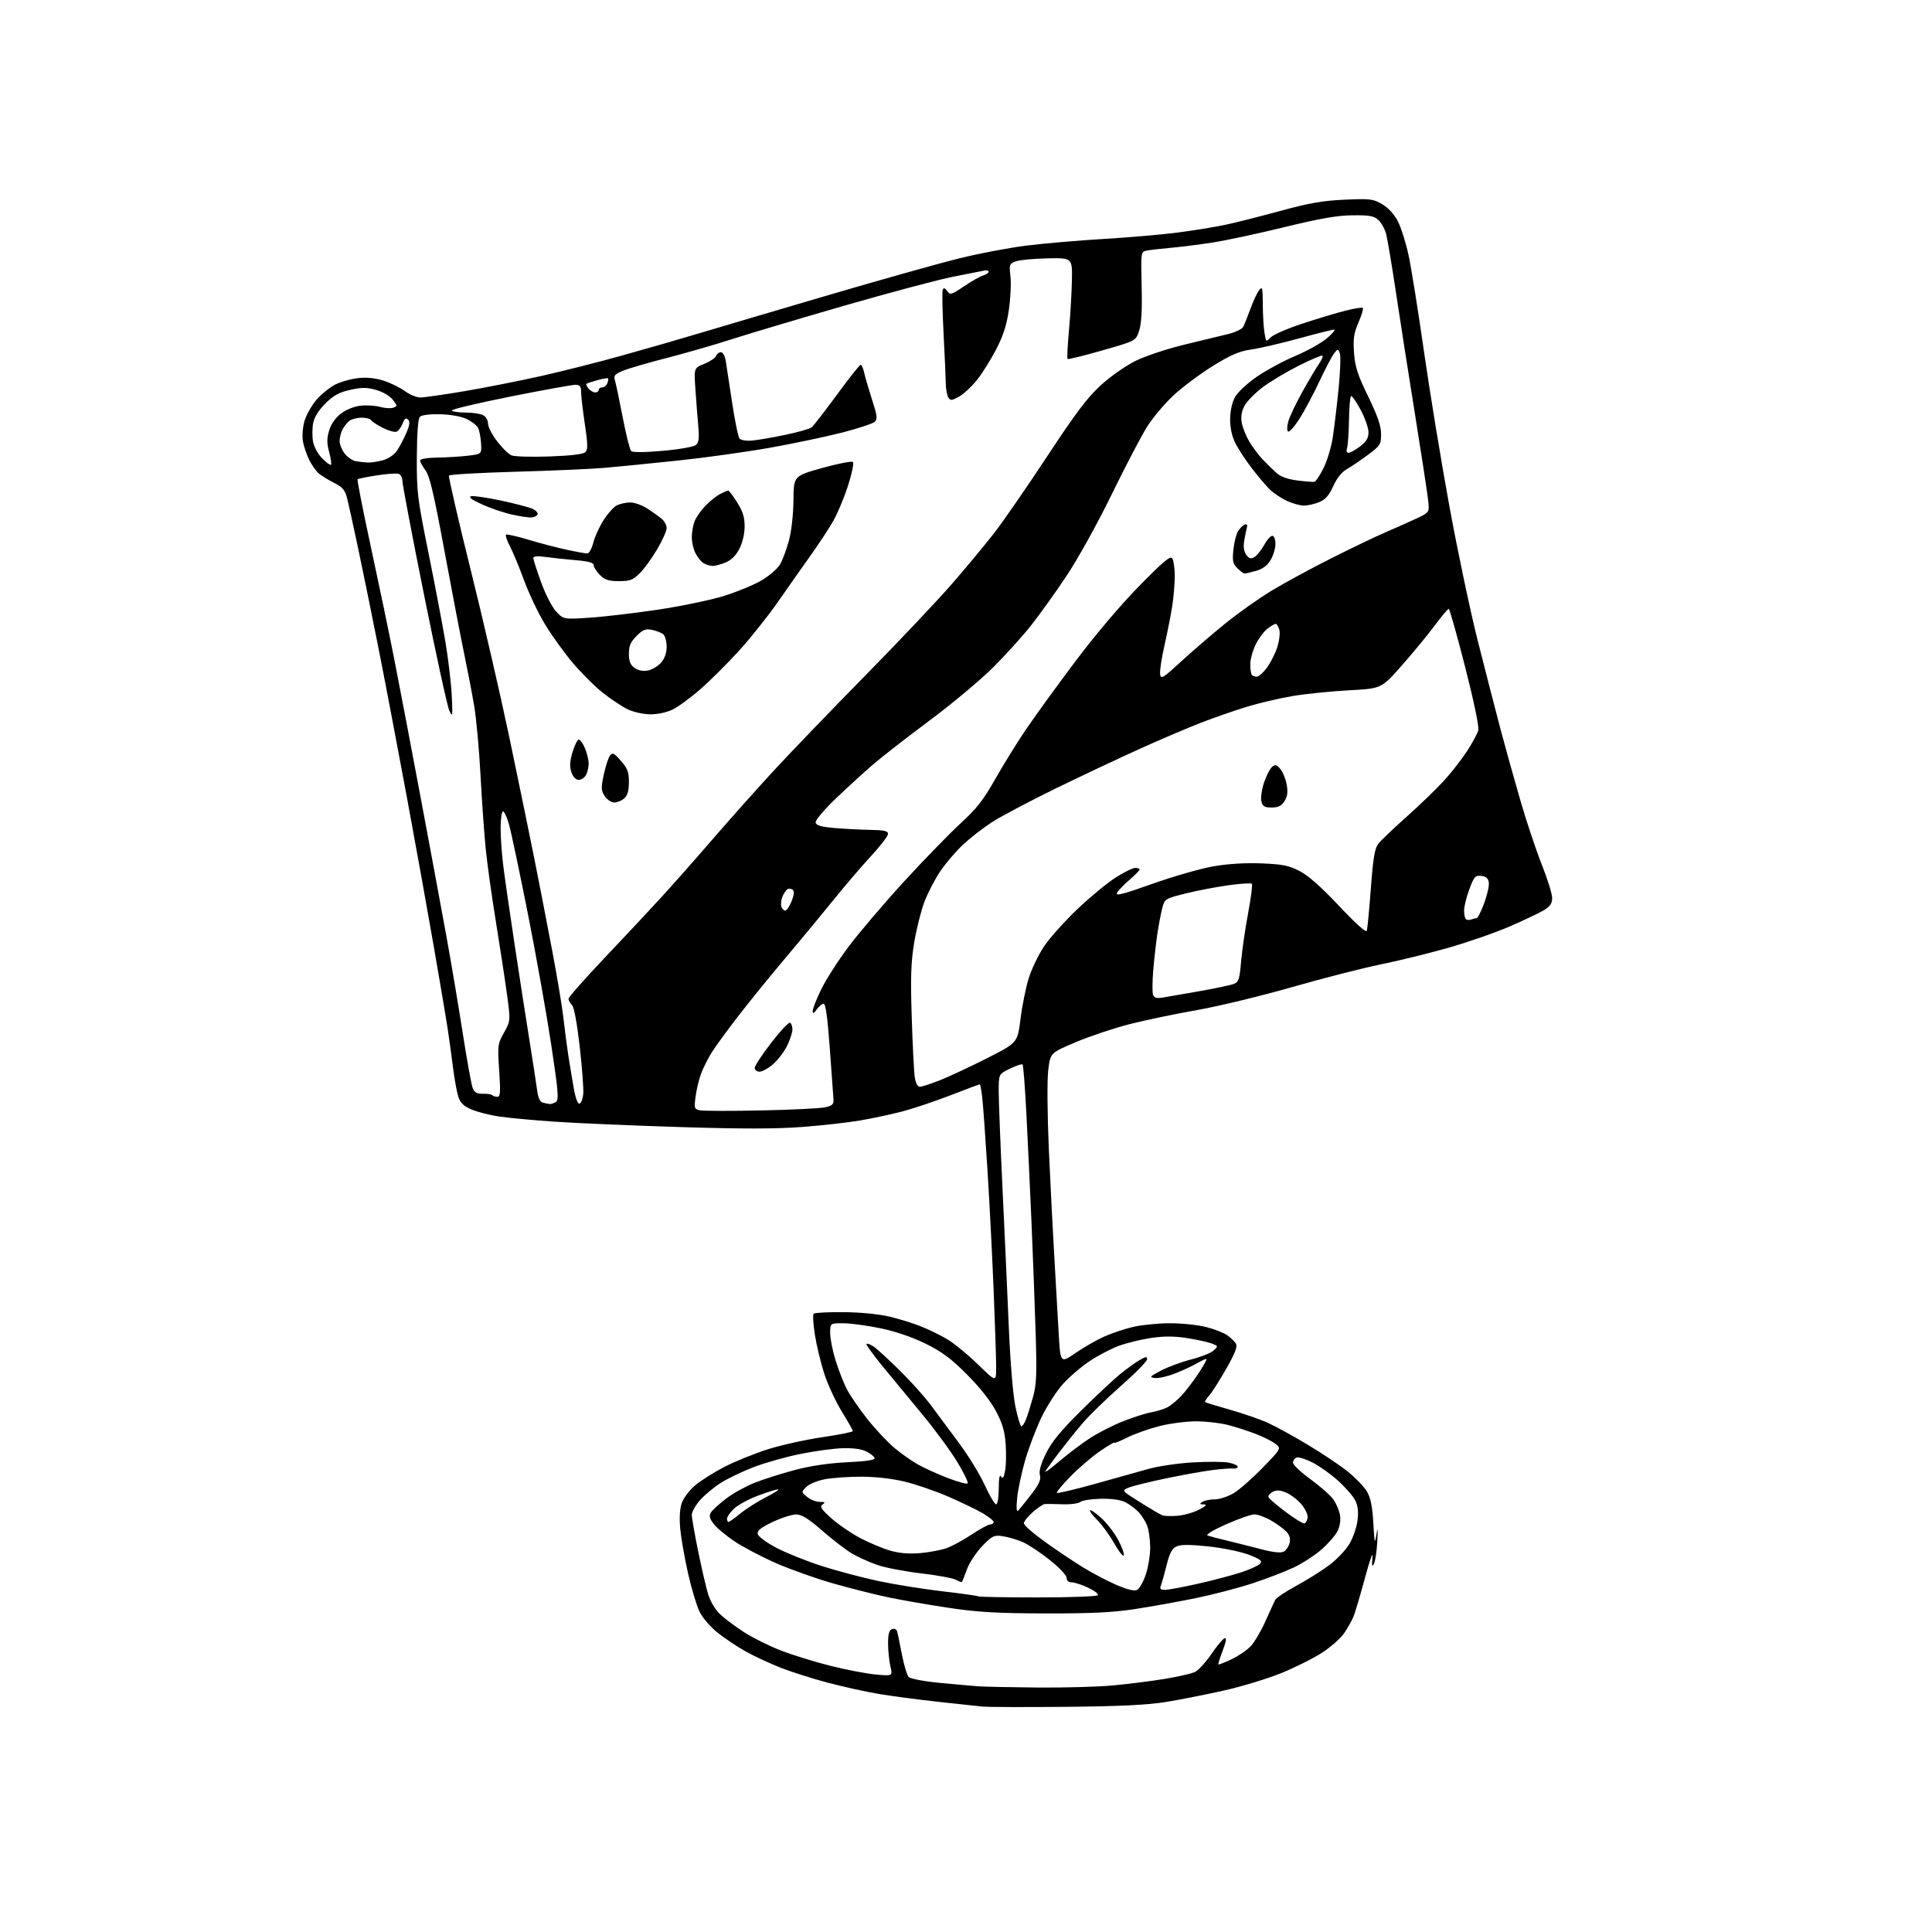 <?xml version="1.0" encoding="UTF-8" standalone="no"?>
<svg 
  version="1.1" 
  xmlns="http://www.w3.org/2000/svg" 
  xmlns:xlink="http://www.w3.org/1999/xlink" 
  xmlns:svg="http://www.w3.org/2000/svg"
  xmlns:rdf="http://www.w3.org/1999/02/22-rdf-syntax-ns#"
  xmlns:cc="http://creativecommons.org/ns#"
  xmlns:dc="http://purl.org/dc/elements/1.1/"
  viewBox="0 0 768 768"
  width="768"
  height="768"
>
<style>svg {background-color: white; }</style>"
<path stroke="none" fill="black" fill-rule="evenodd" d="M424.00,678.49C407.77,678.65 392.70,678.60 390.50,678.39C388.30,678.17 380.20,677.30 372.50,676.44C364.80,675.59 354.45,674.22 349.50,673.40C344.55,672.58 335.43,670.57 329.23,668.94C323.03,667.30 314.48,664.59 310.23,662.91C305.98,661.23 299.79,658.35 296.48,656.51C293.17,654.67 288.15,651.32 285.31,649.06C282.37,646.71 279.26,643.10 278.06,640.62C276.90,638.24 274.87,631.44 273.53,625.53C272.19,619.61 270.80,611.73 270.43,608.01C270.01,603.69 270.20,599.94 270.95,597.64C271.61,595.65 273.97,592.47 276.20,590.56C278.43,588.65 283.68,585.32 287.88,583.15C292.07,580.98 299.85,577.83 305.17,576.13C310.49,574.44 320.28,572.27 326.92,571.31C333.56,570.34 339.00,569.25 339.00,568.87C339.00,568.50 337.04,565.01 334.64,561.12C332.24,557.23 329.13,550.55 327.73,546.27C326.33,542.00 324.63,535.00 323.95,530.72C323.27,526.45 323.04,522.62 323.44,522.22C323.84,521.83 329.19,521.54 335.33,521.60C341.96,521.65 349.35,522.37 353.50,523.36C357.35,524.28 362.98,526.01 366.00,527.21C369.02,528.41 373.75,530.72 376.50,532.34C379.25,533.97 384.76,538.49 388.75,542.38C396.00,549.45 396.00,549.45 395.99,543.47C395.99,540.19 395.54,526.48 394.99,513.00C394.45,499.52 393.33,477.70 392.50,464.50C391.67,451.30 390.73,438.36 390.40,435.75C390.08,433.14 389.67,431.00 389.50,431.00C389.34,431.00 383.99,433.01 377.63,435.47C371.27,437.93 362.56,440.83 358.28,441.93C354.00,443.02 346.66,444.58 341.96,445.39C337.27,446.21 326.92,447.38 318.96,447.98C308.53,448.78 295.04,448.79 270.50,448.03C251.80,447.44 229.53,446.50 221.00,445.92C212.47,445.35 202.35,444.41 198.50,443.85C194.65,443.28 189.64,442.01 187.36,441.01C184.24,439.65 182.96,438.39 182.16,435.86C181.57,434.01 180.61,428.68 180.03,424.00C179.44,419.32 178.48,412.35 177.89,408.50C177.30,404.65 174.86,390.25 172.48,376.50C170.10,362.75 165.19,335.52 161.57,316.00C157.95,296.48 152.94,270.15 150.42,257.50C147.91,244.85 144.29,227.07 142.37,218.00C140.45,208.93 138.44,199.81 137.90,197.75C137.12,194.77 136.06,193.57 132.71,191.88C130.40,190.72 127.66,189.03 126.64,188.13C125.62,187.24 123.97,184.90 122.98,182.95C121.98,181.00 120.85,177.72 120.46,175.66C120.05,173.48 120.28,170.08 121.00,167.50C121.68,165.07 123.81,161.25 125.73,159.01C127.64,156.77 131.02,154.01 133.24,152.88C135.45,151.75 139.61,150.59 142.49,150.29C145.99,149.93 149.38,150.30 152.71,151.40C155.45,152.31 159.20,154.17 161.04,155.53C162.88,156.89 165.62,158.00 167.11,158.00C168.61,158.00 176.46,156.88 184.54,155.51C192.62,154.14 206.27,151.45 214.87,149.53C223.47,147.61 238.38,143.83 248.00,141.13C257.62,138.44 271.57,134.41 279.00,132.18C286.43,129.95 309.40,123.16 330.06,117.09C350.72,111.03 373.94,104.51 381.67,102.62C389.39,100.72 401.29,98.47 408.10,97.62C414.92,96.77 428.60,95.59 438.50,95.00C448.40,94.42 461.68,93.27 468.00,92.46C474.32,91.64 482.88,90.26 487.00,89.38C491.12,88.51 501.02,86.01 509.00,83.83C520.40,80.71 525.85,79.76 534.50,79.38C544.66,78.92 545.80,79.06 549.44,81.19C551.93,82.65 554.23,85.15 555.69,88.00C556.96,90.47 558.87,96.55 559.94,101.50C561.00,106.45 563.74,123.55 566.02,139.50C568.30,155.45 572.84,183.12 576.11,201.00C579.38,218.88 584.51,243.18 587.50,255.00C590.49,266.82 594.55,282.57 596.51,290.00C598.48,297.43 602.07,310.29 604.49,318.59C606.91,326.90 610.72,338.27 612.95,343.86C615.18,349.46 617.00,355.34 617.00,356.94C617.00,359.14 616.21,360.31 613.75,361.81C611.96,362.90 605.77,365.83 600.00,368.33C594.23,370.83 583.12,374.67 575.32,376.88C567.52,379.08 555.51,382.02 548.62,383.42C541.73,384.81 525.98,388.85 513.62,392.39C501.26,395.93 484.25,400.04 475.82,401.52C467.40,403.00 455.41,405.50 449.19,407.08C442.97,408.66 433.29,411.89 427.69,414.25C417.50,418.55 417.50,418.55 416.68,425.52C416.21,429.51 416.32,443.00 416.94,457.00C417.54,470.48 418.50,489.38 419.07,499.00C419.64,508.62 420.42,522.24 420.80,529.25C421.50,542.00 421.50,542.00 427.50,537.87C430.80,535.60 435.91,532.66 438.87,531.34C441.82,530.01 446.99,528.27 450.37,527.48C453.74,526.68 460.34,526.02 465.04,526.01C469.74,526.01 476.26,526.69 479.54,527.53C482.82,528.37 486.59,529.85 487.92,530.83C489.26,531.80 490.78,533.28 491.30,534.12C492.01,535.24 490.99,537.87 487.47,544.07C484.83,548.71 481.77,553.51 480.67,554.75C479.56,555.98 478.85,557.16 479.08,557.36C479.31,557.56 483.77,558.94 489.00,560.41C494.23,561.89 500.98,564.23 504.00,565.60C507.02,566.97 514.15,570.89 519.84,574.30C525.53,577.71 532.71,582.52 535.79,585.00C538.87,587.48 542.29,591.05 543.40,592.94C544.85,595.42 545.55,598.88 545.92,605.44C546.38,613.54 546.51,614.02 547.15,610.00C547.68,606.64 547.77,607.33 547.49,612.73C547.29,616.71 546.67,620.76 546.13,621.73C545.39,623.04 545.25,622.33 545.58,619.00C545.84,616.44 544.58,619.88 542.66,627.00C540.80,633.88 538.74,640.85 538.08,642.50C537.43,644.15 535.74,647.16 534.34,649.20C532.95,651.23 529.01,654.71 525.61,656.93C522.20,659.15 514.93,662.80 509.46,665.03C503.98,667.27 493.65,670.41 486.50,672.02C479.35,673.62 469.00,675.67 463.50,676.56C456.27,677.74 445.32,678.28 424.00,678.49zM412.50,670.82C422.95,670.92 436.45,670.54 442.50,669.98C448.55,669.42 457.77,668.25 463.00,667.39C468.23,666.52 473.61,665.29 474.97,664.66C476.33,664.02 479.27,660.83 481.49,657.58C483.71,654.32 486.10,651.47 486.79,651.24C487.68,650.94 487.45,652.42 486.06,656.10C484.95,659.00 484.17,661.50 484.32,661.65C484.46,661.80 486.82,660.87 489.54,659.59C492.27,658.30 495.71,655.96 497.19,654.38C498.67,652.79 501.29,648.35 503.01,644.50C504.74,640.65 506.49,636.83 506.91,636.00C507.33,635.17 511.16,632.61 515.42,630.30C519.69,628.00 525.59,624.28 528.55,622.05C531.50,619.82 535.08,616.02 536.49,613.60C537.91,611.18 539.33,606.99 539.65,604.28C540.07,600.80 539.77,598.46 538.66,596.31C537.79,594.63 534.72,591.14 531.84,588.54C528.95,585.95 524.39,582.71 521.69,581.34C519.00,579.98 516.17,579.11 515.40,579.40C514.63,579.70 514.00,580.62 514.00,581.46C514.00,582.29 517.14,585.26 520.98,588.05C524.81,590.84 528.89,594.44 530.04,596.05C531.18,597.66 532.37,600.49 532.67,602.34C533.00,604.41 532.61,606.85 531.64,608.73C530.77,610.40 527.95,613.64 525.35,615.92C522.76,618.20 517.82,621.41 514.38,623.06C510.94,624.70 503.48,627.56 497.80,629.43C492.12,631.29 481.85,633.96 474.98,635.36C468.12,636.76 457.32,638.69 451.00,639.66C442.33,640.98 433.60,641.40 415.50,641.36C396.16,641.31 388.68,640.88 377.00,639.12C369.02,637.92 358.23,636.04 353.00,634.94C347.77,633.84 337.97,631.37 331.22,629.45C324.47,627.53 314.27,623.91 308.55,621.41C302.84,618.90 295.36,614.98 291.94,612.68C288.51,610.38 284.77,607.25 283.63,605.71C282.03,603.57 281.80,602.53 282.62,601.21C283.20,600.27 285.89,597.82 288.59,595.76C291.29,593.70 296.34,590.88 299.80,589.49C303.27,588.10 310.47,585.81 315.80,584.39C322.16,582.70 329.38,581.63 336.79,581.27C344.39,580.90 347.95,580.36 347.71,579.61C347.51,579.00 346.04,577.83 344.43,577.00C342.56,576.04 339.14,575.57 334.99,575.68C331.41,575.78 323.79,576.82 318.07,577.99C312.34,579.15 304.02,581.50 299.58,583.21C295.13,584.91 289.25,587.73 286.50,589.48C283.75,591.23 280.04,594.33 278.25,596.36C276.46,598.40 275.00,601.01 275.00,602.16C275.00,603.31 276.11,609.71 277.47,616.37C278.82,623.04 280.61,630.76 281.44,633.53C282.34,636.55 284.25,639.80 286.22,641.68C288.03,643.39 292.36,646.63 295.86,648.87C299.35,651.11 305.88,654.35 310.36,656.09C314.84,657.82 323.62,660.54 329.88,662.13C336.13,663.71 344.31,665.29 348.05,665.64C354.85,666.27 354.85,666.27 353.95,662.39C353.45,660.25 353.04,656.19 353.02,653.36C353.01,649.64 353.43,648.05 354.54,647.62C355.38,647.30 356.28,647.59 356.53,648.27C356.77,648.95 357.65,653.08 358.48,657.46C359.31,661.83 360.55,665.97 361.24,666.65C361.93,667.34 367.45,668.38 373.50,668.96C379.55,669.55 386.52,670.16 389.00,670.34C391.48,670.51 402.05,670.73 412.50,670.82zM412.61,635.00C425.41,635.00 436.13,634.60 436.43,634.11C436.74,633.62 434.97,632.27 432.50,631.11C430.04,629.95 427.12,629.00 426.01,629.00C424.75,629.00 424.00,628.34 424.00,627.23C424.00,626.23 421.03,623.08 417.25,620.08C413.54,617.12 408.70,613.92 406.50,612.97C404.30,612.02 400.77,610.99 398.66,610.67C395.13,610.14 394.50,610.44 390.49,614.56C388.11,617.01 385.37,621.15 384.40,623.76C383.44,626.37 382.54,628.65 382.41,628.83C382.28,629.01 381.17,628.63 379.95,627.97C378.73,627.32 372.51,626.18 366.12,625.43C359.73,624.68 351.93,623.19 348.80,622.11C345.66,621.03 341.13,618.99 338.73,617.58C336.33,616.18 331.02,612.11 326.94,608.54C321.37,603.68 318.74,602.04 316.50,602.02C314.85,602.01 310.65,603.35 307.18,604.99C302.49,607.21 300.94,608.44 301.18,609.74C301.36,610.73 304.55,613.11 308.50,615.21C312.35,617.25 320.45,620.51 326.50,622.46C332.55,624.41 342.75,627.12 349.16,628.48C355.57,629.85 367.05,631.69 374.66,632.57C382.27,633.45 388.69,634.36 388.92,634.59C389.15,634.81 399.81,635.00 412.61,635.00zM452.08,631.96C453.00,631.47 454.54,628.69 455.51,625.78C456.47,622.88 457.24,618.02 457.22,615.00C457.20,611.98 456.66,608.15 456.02,606.50C455.39,604.85 453.88,602.44 452.68,601.15C451.48,599.87 449.15,598.10 447.50,597.24C445.53,596.21 442.14,595.71 437.66,595.78C433.90,595.85 430.20,596.42 429.45,597.04C428.69,597.68 425.48,598.09 422.28,597.97C419.10,597.86 415.95,597.81 415.28,597.88C414.62,597.95 412.48,599.40 410.53,601.10C408.59,602.81 407.00,604.80 407.00,605.54C407.00,606.27 410.71,609.54 415.25,612.80C419.79,616.07 426.65,620.68 430.50,623.04C434.35,625.41 440.41,628.58 443.96,630.10C448.41,631.99 450.93,632.57 452.08,631.96zM463.14,631.99C464.44,631.99 470.45,630.86 476.50,629.49C482.55,628.12 490.28,626.07 493.67,624.94C497.07,623.81 500.35,622.28 500.97,621.53C501.87,620.45 500.95,619.75 496.30,617.99C493.11,616.78 485.91,615.31 480.29,614.72C472.98,613.95 469.40,613.95 467.71,614.72C465.89,615.55 464.96,617.30 463.75,622.15C462.88,625.64 461.86,629.29 461.48,630.25C460.94,631.62 461.30,632.00 463.14,631.99zM446.73,618.27C446.51,618.95 444.82,616.85 442.98,613.61C441.15,610.37 438.11,606.17 436.22,604.29C434.34,602.41 433.03,600.64 433.31,600.36C433.59,600.07 435.58,601.43 437.72,603.37C439.87,605.31 442.87,609.18 444.39,611.97C445.91,614.76 446.96,617.60 446.73,618.27zM365.89,617.38C369.41,617.07 374.08,616.18 376.27,615.41C378.45,614.63 382.94,612.20 386.24,610.00C389.53,607.80 392.85,606.00 393.61,606.00C394.38,606.00 395.00,605.57 395.00,605.04C395.00,604.52 393.03,602.93 390.63,601.52C388.23,600.12 382.07,597.15 376.94,594.92C371.82,592.70 363.99,590.01 359.56,588.95C354.66,587.77 347.92,587.01 342.39,587.01C337.37,587.00 330.85,587.46 327.89,588.02C324.92,588.58 321.62,589.95 320.51,591.08C318.50,593.12 318.50,593.12 320.86,595.06C322.16,596.13 324.41,597.01 325.86,597.02C327.97,597.03 328.20,597.24 327.00,598.05C325.76,598.89 326.36,599.84 330.45,603.52C333.18,605.96 338.41,609.54 342.08,611.47C345.75,613.40 351.17,615.65 354.12,616.47C357.69,617.46 361.65,617.77 365.89,617.38zM510.24,616.83C511.19,616.34 512.26,614.81 512.61,613.43C513.03,611.74 512.66,610.28 511.47,608.97C510.50,607.90 507.78,605.89 505.43,604.51C503.07,603.13 500.04,602.00 498.69,602.00C497.34,602.00 492.25,603.77 487.38,605.94C482.24,608.23 479.15,610.10 480.02,610.40C480.83,610.69 484.43,611.63 488.00,612.48C491.57,613.34 497.65,614.87 501.50,615.88C506.02,617.06 509.12,617.40 510.24,616.83zM518.50,605.59C519.05,605.46 519.64,604.43 519.80,603.31C519.97,602.19 518.86,599.80 517.35,598.00C515.83,596.20 513.10,594.10 511.27,593.34C508.79,592.30 507.44,592.23 505.92,593.04C504.80,593.64 504.03,594.58 504.21,595.12C504.39,595.66 507.45,598.29 511.02,600.97C514.58,603.65 517.95,605.73 518.50,605.59zM289.58,605.00C289.90,605.00 292.04,603.48 294.33,601.62C296.62,599.76 301.20,596.85 304.50,595.17C307.80,593.48 309.95,592.07 309.27,592.05C308.60,592.02 305.00,593.15 301.28,594.55C297.56,595.95 293.27,598.28 291.76,599.73C290.24,601.19 289.00,602.96 289.00,603.69C289.00,604.41 289.26,605.00 289.58,605.00zM468.19,602.53C470.77,602.30 474.60,601.20 476.69,600.10C479.45,598.64 479.95,598.07 478.50,598.03C476.84,597.98 476.75,597.81 478.00,597.00C478.82,596.47 481.04,596.02 482.91,596.02C484.79,596.01 488.16,594.90 490.41,593.56C492.66,592.21 497.84,587.66 501.93,583.44C509.36,575.78 509.36,575.78 506.93,573.90C505.59,572.87 502.03,571.08 499.01,569.94C496.00,568.79 491.07,567.21 488.05,566.43C485.04,565.64 479.37,565.00 475.45,565.00C471.53,565.00 464.92,565.87 460.76,566.93C456.60,568.00 450.90,570.03 448.10,571.45C445.29,572.87 443.00,573.78 443.00,573.48C443.00,573.17 440.41,574.70 437.25,576.87C434.09,579.04 428.83,583.55 425.56,586.88C422.29,590.22 419.84,593.17 420.11,593.44C420.38,593.72 427.11,592.14 435.05,589.93C443.00,587.72 452.65,585.03 456.50,583.93C460.35,582.84 468.27,581.67 474.09,581.33C479.91,580.99 486.33,581.03 488.34,581.40C490.35,581.78 492.00,582.51 492.00,583.03C492.00,583.55 491.21,583.88 490.25,583.76C489.29,583.65 485.57,583.92 482.00,584.37C478.43,584.82 470.12,586.30 463.55,587.67C456.97,589.04 450.29,590.69 448.70,591.34C445.80,592.52 445.80,592.52 453.15,597.13C457.19,599.67 461.18,602.01 462.00,602.35C462.82,602.68 465.61,602.76 468.19,602.53zM404.73,600.50C405.27,599.95 407.58,597.10 409.85,594.16C413.05,590.04 413.85,588.27 413.38,586.37C412.96,584.71 413.74,581.93 415.83,577.71C418.08,573.13 421.73,568.69 429.69,560.81C435.64,554.94 442.61,548.41 445.18,546.31C447.76,544.22 451.25,541.69 452.93,540.69C455.42,539.23 456.00,539.16 456.00,540.32C456.00,541.11 451.26,545.93 445.47,551.03C439.68,556.13 432.81,562.82 430.21,565.90C427.60,568.98 423.42,574.20 420.91,577.50C418.40,580.80 415.98,584.13 415.52,584.91C415.06,585.68 417.64,583.81 421.25,580.75C424.86,577.69 430.41,573.52 433.59,571.49C436.76,569.46 442.54,566.53 446.43,564.98C450.32,563.43 455.30,561.84 457.50,561.45C459.70,561.05 462.62,560.16 464.00,559.45C465.38,558.75 467.90,556.67 469.62,554.84C471.33,553.00 474.36,549.05 476.34,546.06C478.32,543.06 479.79,540.45 479.60,540.26C479.41,540.07 477.73,540.81 475.88,541.89C474.02,542.98 470.06,544.82 467.08,545.98C464.11,547.15 460.51,547.96 459.08,547.78C456.75,547.49 456.99,547.21 461.58,544.80C464.38,543.33 469.78,541.34 473.58,540.38C477.39,539.41 481.37,537.83 482.43,536.85C484.32,535.12 484.31,535.07 481.61,534.04C480.10,533.47 475.68,532.50 471.78,531.90C466.68,531.11 462.68,531.10 457.44,531.88C453.45,532.48 447.67,533.90 444.60,535.05C441.54,536.19 436.34,538.93 433.06,541.12C429.78,543.31 425.02,547.41 422.49,550.22C419.97,553.03 416.14,558.97 414.00,563.42C411.86,567.86 408.94,575.55 407.51,580.50C406.09,585.45 404.65,592.20 404.33,595.50C403.94,599.44 404.08,601.16 404.73,600.50zM395.97,598.00C396.56,598.00 397.01,595.34 397.02,591.75C397.03,587.63 397.34,585.99 397.94,586.93C398.60,587.99 399.03,587.37 399.55,584.59C399.94,582.52 400.04,577.78 399.77,574.07C399.41,568.94 398.48,565.79 395.90,560.92C393.78,556.93 389.43,551.43 384.37,546.36C378.02,540.00 374.42,537.32 367.87,534.10C362.64,531.53 355.94,529.24 350.00,528.01C344.77,526.92 338.14,526.02 335.25,526.02C330.00,526.00 330.00,526.00 330.00,529.89C330.00,532.04 330.95,536.87 332.11,540.64C333.28,544.42 335.26,549.52 336.51,552.00C337.77,554.48 341.47,559.89 344.74,564.03C348.01,568.17 352.90,573.38 355.59,575.62C358.29,577.86 362.52,580.83 365.00,582.22C367.48,583.61 372.77,586.00 376.76,587.54C380.75,589.07 384.30,590.03 384.65,589.68C385.01,589.33 383.14,585.47 380.51,581.12C377.87,576.76 371.62,568.26 366.61,562.22C361.60,556.18 354.45,547.53 350.73,542.98C347.00,538.43 344.18,534.49 344.45,534.22C344.72,533.95 345.96,534.41 347.22,535.23C348.47,536.06 353.15,540.33 357.61,544.73C362.07,549.12 367.68,555.37 370.06,558.61C372.45,561.85 377.45,568.60 381.19,573.60C384.92,578.61 389.55,586.15 391.46,590.35C393.38,594.56 395.41,598.00 395.97,598.00zM406.02,567.00C406.43,567.00 407.24,565.76 407.83,564.25C408.43,562.74 409.67,558.80 410.60,555.50C412.03,550.42 412.20,546.52 411.69,530.00C411.36,519.27 410.62,499.48 410.04,486.00C409.45,472.52 408.54,452.99 408.00,442.60C407.46,432.20 406.78,423.45 406.49,423.16C406.20,422.86 403.94,423.60 401.48,424.80C397.00,426.97 397.00,426.97 397.00,433.74C397.00,437.46 397.66,454.45 398.47,471.50C399.29,488.55 400.42,513.52 400.99,527.00C401.62,541.72 402.68,554.59 403.66,559.25C404.56,563.51 405.62,567.00 406.02,567.00zM302.50,441.42C314.60,441.17 326.07,440.61 328.00,440.17C330.91,439.52 331.47,438.97 331.32,436.94C331.22,435.60 330.57,426.51 329.86,416.75C328.98,404.62 328.21,399.00 327.41,399.00C326.77,399.00 325.54,400.01 324.67,401.25C323.56,402.85 323.09,403.06 323.05,401.97C323.02,401.13 324.51,397.31 326.35,393.47C328.20,389.64 333.07,382.00 337.18,376.50C341.29,371.00 351.24,359.30 359.30,350.50C367.36,341.70 377.51,331.26 381.85,327.29C388.19,321.50 390.88,318.07 395.56,309.79C398.76,304.13 404.27,295.24 407.79,290.04C411.31,284.84 420.11,272.70 427.35,263.06C435.26,252.52 445.39,240.55 452.78,233.02C462.62,222.99 465.25,220.80 466.01,222.00C466.54,222.82 466.97,225.97 466.98,229.00C466.98,232.03 466.53,237.43 465.97,241.00C465.41,244.57 464.02,251.60 462.89,256.60C461.75,261.61 460.97,266.74 461.16,268.01C461.47,270.11 462.25,269.63 469.57,262.91C474.00,258.83 481.88,252.05 487.07,247.85C492.26,243.65 500.55,237.77 505.50,234.79C510.45,231.80 521.02,226.06 528.98,222.04C536.95,218.02 546.85,213.27 550.98,211.50C555.12,209.72 560.69,207.23 563.37,205.97C568.25,203.66 568.25,203.66 567.68,198.58C567.36,195.79 565.05,180.68 562.53,165.00C560.00,149.32 556.60,127.53 554.96,116.58C553.32,105.62 551.54,95.00 551.00,92.99C550.45,90.97 549.06,88.46 547.89,87.41C546.16,85.84 544.32,85.51 537.64,85.58C531.56,85.64 524.69,86.84 510.50,90.31C500.05,92.86 487.23,95.61 482.00,96.41C476.77,97.22 469.35,98.16 465.50,98.50C461.65,98.84 457.38,99.33 456.00,99.58C453.50,100.05 453.50,100.05 453.82,113.77C454.05,123.28 453.74,128.73 452.82,131.50C451.50,135.50 451.50,135.50 438.14,139.31C430.80,141.41 424.60,142.93 424.36,142.70C424.13,142.46 424.38,137.37 424.93,131.39C425.48,125.40 426.00,116.45 426.10,111.50C426.27,102.50 426.27,102.50 416.33,102.70C410.87,102.81 405.20,103.35 403.74,103.91C401.23,104.86 401.12,105.20 401.67,109.87C401.99,112.59 401.71,118.57 401.04,123.16C400.15,129.31 398.80,133.47 395.93,139.00C393.78,143.12 390.33,148.61 388.26,151.18C386.19,153.75 383.02,156.67 381.21,157.68C378.33,159.27 377.81,159.31 376.98,158.00C376.46,157.17 376.00,154.70 375.97,152.50C375.94,150.30 375.53,141.30 375.08,132.51C374.62,123.72 374.47,115.94 374.74,115.23C375.11,114.28 375.57,114.40 376.52,115.70C377.72,117.34 378.18,117.21 383.16,113.84C386.10,111.84 389.51,109.91 390.75,109.54C391.99,109.17 393.00,108.49 393.00,108.03C393.00,107.56 392.21,107.35 391.25,107.56C390.29,107.76 384.77,108.85 379.00,109.98C373.23,111.10 353.65,116.31 335.50,121.55C317.35,126.80 297.10,132.83 290.50,134.97C283.90,137.10 272.41,140.41 264.98,142.32C257.54,144.22 249.72,146.51 247.61,147.39C244.32,148.76 243.87,149.32 244.46,151.25C244.84,152.49 246.22,159.09 247.54,165.91C248.85,172.74 250.36,178.76 250.88,179.28C251.49,179.89 256.07,179.86 263.45,179.21C269.86,178.65 275.75,177.62 276.59,176.92C277.78,175.94 278.00,174.29 277.59,169.58C277.29,166.23 276.78,159.63 276.45,154.89C275.84,146.28 275.84,146.28 279.96,144.63C282.22,143.73 284.32,142.32 284.64,141.49C284.96,140.67 285.82,140.00 286.56,140.00C287.30,140.00 288.16,141.46 288.46,143.25C288.76,145.04 289.91,152.56 291.02,159.96C292.12,167.36 293.47,173.87 294.01,174.41C294.56,174.96 296.61,175.30 298.57,175.17C300.52,175.04 306.44,174.04 311.72,172.95C317.00,171.87 321.93,170.48 322.67,169.86C323.41,169.24 327.93,163.40 332.72,156.87C337.50,150.34 341.74,145.00 342.13,145.00C342.52,145.00 343.16,146.46 343.55,148.25C343.94,150.04 345.35,154.84 346.67,158.92C348.65,164.99 348.86,166.57 347.80,167.63C347.08,168.34 341.32,170.26 335.00,171.89C328.68,173.52 315.85,176.23 306.50,177.91C297.15,179.59 280.50,181.92 269.50,183.08C258.50,184.24 245.22,185.55 240.00,186.00C234.78,186.44 218.90,187.13 204.73,187.53C190.55,187.94 178.74,188.61 178.47,189.04C178.21,189.47 182.06,206.18 187.02,226.16C191.99,246.15 198.93,276.23 202.45,293.00C205.96,309.77 210.46,331.60 212.44,341.50C214.42,351.40 217.65,368.05 219.62,378.50C221.60,388.95 223.57,400.88 224.01,405.00C224.46,409.12 225.31,415.65 225.91,419.50C226.50,423.35 227.50,429.33 228.12,432.79C228.80,436.62 229.68,438.94 230.37,438.72C230.99,438.51 231.66,436.81 231.85,434.92C232.04,433.04 231.42,424.61 230.46,416.19C229.38,406.67 228.21,400.35 227.36,399.51C226.61,398.76 226.00,397.64 226.00,397.02C226.00,396.40 232.41,389.13 240.25,380.86C248.09,372.60 258.28,361.71 262.89,356.67C267.51,351.63 276.73,341.20 283.37,333.50C290.02,325.80 300.85,313.65 307.44,306.50C314.03,299.35 330.26,282.48 343.51,269.00C356.76,255.53 372.31,239.10 378.06,232.50C383.82,225.90 391.49,216.68 395.12,212.00C398.75,207.32 408.24,193.59 416.22,181.47C427.52,164.30 432.22,158.06 437.54,153.18C441.37,149.67 447.47,145.40 451.43,143.44C455.40,141.49 463.99,138.64 471.00,136.96C477.88,135.32 485.70,133.42 488.40,132.74C491.09,132.06 493.68,130.82 494.14,130.00C494.61,129.18 495.89,126.00 497.00,122.94C498.10,119.88 499.66,116.51 500.47,115.44C501.80,113.68 501.94,114.19 501.98,121.00C502.00,125.12 502.30,130.21 502.65,132.29C503.26,136.00 503.31,136.04 505.08,134.14C506.08,133.08 511.75,130.60 517.69,128.65C523.64,126.69 531.36,124.37 534.86,123.49C538.36,122.61 541.46,122.12 541.75,122.41C542.04,122.70 541.26,125.30 540.02,128.18C538.17,132.48 537.85,134.66 538.25,140.24C538.65,145.83 539.66,148.96 543.87,157.61C547.66,165.41 549.00,169.31 549.00,172.55C549.00,176.68 548.69,177.16 543.75,180.83C540.86,182.97 537.09,185.52 535.36,186.51C533.37,187.64 531.40,190.12 529.98,193.26C528.32,196.93 526.88,198.57 524.40,199.60C522.57,200.37 519.81,200.99 518.28,200.98C516.75,200.97 513.70,200.11 511.50,199.08C509.30,198.05 506.31,196.05 504.85,194.65C503.39,193.24 500.19,189.49 497.74,186.30C495.29,183.11 492.32,178.61 491.14,176.29C489.75,173.56 489.00,170.22 489.00,166.77C489.00,163.51 489.72,160.13 490.86,157.98C491.96,155.94 495.57,152.55 499.61,149.76C503.40,147.15 510.32,143.41 515.00,141.45C519.67,139.48 525.30,136.33 527.50,134.45C529.70,132.57 530.98,131.02 530.35,131.01C529.72,131.01 523.42,132.59 516.35,134.53C509.28,136.47 500.75,138.45 497.39,138.94C492.58,139.62 489.33,141.02 482.06,145.52C476.99,148.66 469.97,153.91 466.46,157.19C462.95,160.47 458.23,166.08 455.97,169.66C453.71,173.24 447.35,185.39 441.85,196.67C436.16,208.31 428.40,222.30 423.87,229.07C419.49,235.63 413.15,244.48 409.77,248.74C406.40,253.01 399.56,260.56 394.57,265.51C389.58,270.47 378.30,279.88 369.50,286.43C360.70,292.98 350.58,300.85 347.02,303.92C343.45,306.99 336.80,313.08 332.23,317.45C327.54,321.94 324.06,326.08 324.22,326.95C324.44,328.10 326.33,328.66 331.51,329.13C335.35,329.47 341.76,329.81 345.75,329.88C351.49,329.97 353.00,330.31 353.00,331.51C353.00,332.34 349.96,336.30 346.25,340.31C342.54,344.32 335.90,352.07 331.50,357.53C327.10,362.99 318.55,373.31 312.50,380.48C306.44,387.64 297.85,398.23 293.40,404.00C288.94,409.77 284.19,416.30 282.83,418.50C281.47,420.70 279.66,424.30 278.80,426.50C277.94,428.70 276.92,432.83 276.54,435.67C275.88,440.53 275.97,440.87 278.17,441.36C279.45,441.65 290.40,441.67 302.50,441.42zM218.50,438.87C219.05,438.92 220.16,438.55 220.96,438.05C222.22,437.25 221.96,434.14 219.12,415.31C217.31,403.32 213.16,380.00 209.89,363.50C206.63,347.00 203.23,330.92 202.35,327.77C201.47,324.62 200.35,322.28 199.87,322.58C199.39,322.88 199.00,325.92 199.00,329.34C199.00,332.75 199.47,339.37 200.04,344.03C200.62,348.69 202.65,362.85 204.57,375.50C206.48,388.15 209.13,405.25 210.46,413.50C211.78,421.75 213.15,430.61 213.49,433.19C213.91,436.41 214.64,438.01 215.80,438.32C216.74,438.57 217.95,438.81 218.50,438.87zM197.73,436.00C198.89,436.00 199.01,434.18 198.44,425.58C197.76,415.57 197.84,414.98 200.35,410.49C202.96,405.81 202.96,405.81 201.52,395.16C200.72,389.30 198.75,376.40 197.14,366.50C195.52,356.60 193.70,343.55 193.09,337.50C192.48,331.45 191.54,318.18 191.00,308.00C190.46,297.82 189.33,285.45 188.48,280.50C187.64,275.55 185.82,266.10 184.44,259.50C183.07,252.90 179.55,234.54 176.62,218.70C172.52,196.49 170.81,189.24 169.15,186.99C167.97,185.39 167.00,183.61 167.00,183.04C167.00,182.43 169.80,181.96 173.75,181.90C177.46,181.85 182.97,181.51 186.00,181.15C191.50,180.50 191.50,180.50 191.22,176.12C191.06,173.72 190.52,170.96 190.00,170.00C189.49,169.05 187.45,167.49 185.46,166.55C183.32,165.53 179.07,164.77 174.98,164.67C170.88,164.57 167.63,164.97 166.94,165.66C166.18,166.42 165.76,171.84 165.70,181.66C165.62,195.53 165.92,198.01 170.27,219.50C172.82,232.15 175.87,248.12 177.03,255.00C178.19,261.88 179.34,271.55 179.58,276.50C179.98,284.80 179.90,285.27 178.61,282.50C177.84,280.85 173.34,260.23 168.61,236.68C163.87,213.12 160.00,192.75 160.00,191.40C160.00,190.04 159.35,188.69 158.56,188.38C157.76,188.08 153.84,188.34 149.85,188.96C145.85,189.58 142.39,190.28 142.15,190.52C141.90,190.76 144.22,202.56 147.28,216.73C150.35,230.90 154.46,250.60 156.42,260.50C158.38,270.40 163.11,295.15 166.93,315.50C170.75,335.85 175.47,361.27 177.42,372.00C179.37,382.73 182.33,400.27 183.99,411.00C185.66,421.73 187.44,431.48 187.96,432.68C188.65,434.29 189.71,434.85 191.96,434.78C193.65,434.73 195.32,434.99 195.68,435.35C196.04,435.71 196.96,436.00 197.73,436.00zM365.69,432.00C366.50,432.00 370.16,430.80 373.83,429.34C377.50,427.87 385.90,423.93 392.50,420.59C404.49,414.50 404.49,414.50 405.67,405.00C406.32,399.77 407.79,392.51 408.94,388.85C410.08,385.19 412.82,379.50 415.03,376.20C417.23,372.89 423.18,366.25 428.25,361.42C433.32,356.60 440.17,350.94 443.48,348.84C446.79,346.74 450.29,345.01 451.25,345.01C452.21,345.00 453.00,345.29 453.00,345.65C453.00,346.01 451.19,347.85 448.99,349.74C446.78,351.63 444.55,353.96 444.04,354.92C443.31,356.29 446.43,355.49 458.14,351.32C466.41,348.38 477.30,345.26 482.34,344.38C488.21,343.37 495.09,342.95 501.50,343.21C509.86,343.55 512.34,344.05 516.62,346.26C520.04,348.02 525.28,352.65 532.33,360.15C539.15,367.40 543.07,370.88 543.34,369.95C543.58,369.15 544.30,361.57 544.94,353.10C545.85,340.94 546.48,337.21 547.92,335.38C548.92,334.11 553.96,329.30 559.12,324.70C564.28,320.11 570.94,313.68 573.92,310.42C576.90,307.17 581.08,301.82 583.20,298.54C585.33,295.27 587.33,291.53 587.65,290.24C588.00,288.87 585.82,278.41 582.37,264.95C579.14,252.33 576.22,242.01 575.89,242.00C575.55,242.00 573.02,245.04 570.25,248.75C567.49,252.46 561.61,259.60 557.18,264.61C549.13,273.72 549.13,273.72 536.32,274.40C529.27,274.78 519.23,275.79 514.00,276.66C508.78,277.52 500.45,279.48 495.50,281.00C490.55,282.53 482.42,285.35 477.44,287.28C472.46,289.20 461.66,293.81 453.44,297.51C445.22,301.21 429.95,308.41 419.50,313.51C409.05,318.62 397.66,324.65 394.19,326.91C390.71,329.18 385.59,333.17 382.81,335.77C380.02,338.37 375.98,343.10 373.82,346.27C371.66,349.45 368.79,354.98 367.44,358.56C366.10,362.14 364.27,369.44 363.39,374.78C362.11,382.54 361.92,388.54 362.43,404.50C362.78,415.50 363.32,426.19 363.64,428.25C364.01,430.62 364.76,432.00 365.69,432.00zM301.97,426.00C300.88,426.00 300.00,425.33 300.00,424.52C300.00,423.70 302.96,419.20 306.58,414.51C310.20,409.82 313.57,406.24 314.08,406.55C314.59,406.86 315.00,408.07 315.00,409.24C315.00,410.41 314.07,413.29 312.93,415.64C311.79,417.99 309.30,421.28 307.40,422.96C305.49,424.63 303.05,426.00 301.97,426.00zM462.74,396.46C464.81,396.12 471.45,394.96 477.50,393.89C483.55,392.82 489.44,391.55 490.60,391.07C492.38,390.32 492.79,389.02 493.34,382.34C493.70,378.03 494.95,369.42 496.11,363.20C497.28,356.99 497.96,351.63 497.63,351.30C497.30,350.97 493.08,351.24 488.26,351.91C483.44,352.58 475.79,354.05 471.26,355.18C463.19,357.20 462.99,357.32 462.05,360.87C461.52,362.87 460.64,367.43 460.10,371.00C459.56,374.57 458.81,381.19 458.43,385.70C458.06,390.21 458.03,394.62 458.36,395.50C458.84,396.74 459.82,396.95 462.74,396.46zM584.78,365.53C585.54,365.24 586.52,365.00 586.96,365.00C587.40,365.00 588.75,362.35 589.96,359.10C591.17,355.86 592.02,352.15 591.83,350.85C591.59,349.16 590.76,348.41 588.84,348.19C586.45,347.92 585.98,348.43 584.09,353.48C582.94,356.56 582.00,360.33 582.00,361.87C582.00,363.41 582.31,364.98 582.70,365.36C583.08,365.75 584.02,365.82 584.78,365.53zM312.16,362.00C312.68,362.00 313.78,360.37 314.62,358.37C315.61,355.99 315.80,354.40 315.16,353.76C314.62,353.22 313.66,353.09 313.03,353.48C312.39,353.87 311.47,355.27 310.97,356.59C310.47,357.91 310.32,359.66 310.64,360.49C310.95,361.32 311.64,362.00 312.16,362.00zM505.50,321.00C502.66,321.00 501.93,320.56 501.42,318.55C501.08,317.20 501.55,313.86 502.46,311.13C503.37,308.39 504.81,305.57 505.67,304.86C506.98,303.77 507.52,303.92 509.03,305.79C510.02,307.01 511.13,309.82 511.51,312.04C512.00,314.97 511.75,316.74 510.57,318.53C509.37,320.37 508.07,321.00 505.50,321.00zM244.19,319.00C243.00,319.00 241.31,317.88 240.39,316.48C238.94,314.25 238.89,313.24 240.00,307.98C240.70,304.70 241.80,301.29 242.44,300.41C243.48,299.00 244.00,299.24 246.81,302.44C249.45,305.44 250.00,306.90 250.00,310.88C250.00,314.27 249.46,316.18 248.17,317.35C247.17,318.26 245.38,319.00 244.19,319.00zM230.06,310.00C228.89,310.00 227.81,308.89 227.15,307.00C226.37,304.75 226.47,302.77 227.59,299.00C228.41,296.25 229.53,294.00 230.09,294.00C230.65,294.00 231.75,295.56 232.55,297.47C233.35,299.38 234.00,302.10 234.00,303.53C234.00,304.96 233.53,307.00 232.96,308.07C232.40,309.13 231.09,310.00 230.06,310.00zM258.43,283.95C255.68,283.92 251.73,283.04 249.50,281.95C247.30,280.88 242.94,277.99 239.80,275.53C236.67,273.07 231.27,267.72 227.80,263.64C224.34,259.57 219.30,252.58 216.61,248.11C213.92,243.64 210.20,235.82 208.34,230.74C206.48,225.66 203.98,219.61 202.78,217.29C201.57,214.98 200.83,212.84 201.12,212.54C201.42,212.25 205.45,213.15 210.08,214.55C214.71,215.95 221.57,217.74 225.32,218.54C229.06,219.35 232.72,220.00 233.45,220.00C234.17,220.00 235.25,218.09 235.84,215.75C236.43,213.41 238.25,209.39 239.89,206.82C241.53,204.25 243.85,201.61 245.06,200.97C246.26,200.32 248.66,199.76 250.38,199.73C252.15,199.69 255.23,200.79 257.50,202.27C259.70,203.70 262.29,205.58 263.25,206.44C264.21,207.30 265.00,208.88 265.00,209.95C265.00,211.02 263.35,214.73 261.32,218.20C259.30,221.66 256.20,225.96 254.42,227.75C251.62,230.58 250.53,231.00 246.05,231.00C241.92,231.00 240.42,230.52 238.45,228.55C237.10,227.20 236.00,225.46 236.00,224.69C236.00,223.68 234.00,223.12 228.75,222.67C224.76,222.33 219.36,221.75 216.75,221.39C213.60,220.95 212.00,221.09 212.00,221.81C212.00,222.41 213.39,226.74 215.09,231.44C216.82,236.23 219.46,241.35 221.09,243.10C224.00,246.22 224.00,246.22 234.25,245.55C239.89,245.19 252.15,243.75 261.50,242.36C270.85,240.96 282.77,238.48 288.00,236.83C293.23,235.18 299.89,232.41 302.82,230.67C305.75,228.92 308.97,226.15 309.99,224.50C311.00,222.85 312.62,218.57 313.58,215.00C314.62,211.12 315.36,204.61 315.41,198.85C315.50,189.21 315.50,189.21 326.87,186.02C333.12,184.27 338.61,183.21 339.05,183.67C339.50,184.13 338.61,188.38 337.08,193.12C335.55,197.86 332.91,204.16 331.22,207.12C329.52,210.08 325.52,216.18 322.32,220.67C319.12,225.16 313.26,233.49 309.30,239.17C305.34,244.85 298.45,253.53 293.97,258.46C289.50,263.38 282.62,270.26 278.67,273.73C274.73,277.21 269.67,280.94 267.43,282.03C264.99,283.21 261.40,283.98 258.43,283.95zM499.62,269.00C500.32,269.00 502.05,267.49 503.46,265.64C504.87,263.79 506.74,260.18 507.62,257.61C508.49,255.05 508.92,251.84 508.58,250.48C508.24,249.11 507.58,248.00 507.12,248.00C506.65,248.00 505.12,248.90 503.72,250.00C502.32,251.11 500.24,253.95 499.09,256.32C497.94,258.69 497.00,262.21 497.00,264.15C497.00,266.08 497.30,267.97 497.67,268.33C498.03,268.70 498.91,269.00 499.62,269.00zM257.50,266.55C259.15,266.25 261.51,264.85 262.75,263.45C264.24,261.75 265.00,259.61 265.00,257.07C265.00,254.96 264.39,252.74 263.65,252.13C262.91,251.51 260.91,250.73 259.19,250.39C256.61,249.87 255.56,250.28 253.04,252.81C250.66,255.18 250.00,256.72 250.00,259.87C250.00,262.89 250.56,264.28 252.25,265.50C253.69,266.53 255.58,266.91 257.50,266.55zM494.75,227.99C494.34,228.00 493.04,227.04 491.87,225.87C490.07,224.07 489.83,222.95 490.29,218.50C490.59,215.61 491.42,212.30 492.14,211.14C492.87,209.98 494.06,208.81 494.79,208.53C495.68,208.18 495.97,208.60 495.65,209.76C495.39,210.72 494.91,213.10 494.58,215.05C494.19,217.39 494.48,219.26 495.43,220.55C496.58,222.10 497.26,222.28 498.69,221.42C499.69,220.82 501.40,218.68 502.50,216.67C503.60,214.65 505.06,213.00 505.75,213.00C506.49,213.00 507.00,214.31 507.00,216.25C506.99,218.04 506.12,220.93 505.05,222.69C503.74,224.83 501.86,226.22 499.30,226.93C497.21,227.51 495.16,227.99 494.75,227.99zM283.28,224.97C282.30,224.95 280.71,224.48 279.75,223.92C278.79,223.36 277.32,221.60 276.50,220.00C275.67,218.40 275.00,215.53 275.00,213.61C275.00,211.70 275.48,208.86 276.06,207.32C276.65,205.77 278.56,203.00 280.31,201.16C282.07,199.33 284.72,197.19 286.20,196.41C287.69,195.64 289.16,195.00 289.47,195.00C289.79,195.00 291.38,197.11 293.02,199.70C295.27,203.24 296.00,205.58 296.00,209.24C296.00,212.15 295.18,215.69 293.94,218.12C292.58,220.78 290.72,222.64 288.47,223.58C286.60,224.36 284.26,224.99 283.28,224.97zM211.42,205.69C210.36,205.79 206.80,205.28 203.50,204.54C200.20,203.81 194.80,201.97 191.50,200.45C187.41,198.57 186.07,197.56 187.30,197.26C188.29,197.03 193.63,197.80 199.16,198.98C204.68,200.17 210.30,201.63 211.63,202.24C212.96,202.85 213.89,203.83 213.70,204.42C213.50,205.02 212.48,205.58 211.42,205.69zM522.50,191.53C523.05,191.42 524.68,188.98 526.12,186.09C527.57,183.21 529.23,177.62 529.83,173.67C530.42,169.73 531.45,161.06 532.12,154.41C532.79,147.76 533.00,141.46 532.60,140.41C531.87,138.55 531.82,138.55 530.31,140.50C529.46,141.60 526.81,146.66 524.42,151.74C522.03,156.82 518.48,163.48 516.52,166.54C514.56,169.59 512.56,171.85 512.06,171.54C511.54,171.21 511.56,169.57 512.12,167.54C512.64,165.65 515.15,160.36 517.69,155.80C520.24,151.23 523.19,146.24 524.27,144.69C525.34,143.15 525.99,141.66 525.71,141.38C525.44,141.10 521.22,142.88 516.35,145.32C511.48,147.77 505.02,151.63 502.00,153.89C498.98,156.16 495.71,159.47 494.75,161.24C493.55,163.46 493.19,165.57 493.61,167.99C493.95,169.92 495.29,173.30 496.59,175.50C497.89,177.70 500.24,180.85 501.81,182.50C503.38,184.15 505.85,186.57 507.28,187.88C509.08,189.51 511.72,190.48 515.70,190.99C518.89,191.39 521.95,191.64 522.50,191.53zM131.58,184.76C131.85,184.49 131.52,182.22 130.85,179.72C129.89,176.15 129.89,174.30 130.85,171.11C131.62,168.53 133.33,166.09 135.54,164.40C137.56,162.86 140.80,161.55 143.29,161.27C145.65,161.01 149.13,161.22 151.04,161.74C152.94,162.27 155.32,162.42 156.31,162.07C158.04,161.46 158.02,161.30 156.10,158.86C154.93,157.37 152.13,155.74 149.48,154.99C145.75,153.95 143.81,153.95 139.19,154.98C134.76,155.97 132.58,157.17 129.34,160.41C126.59,163.14 124.93,165.83 124.47,168.28C124.09,170.33 124.09,173.64 124.46,175.65C124.84,177.68 126.47,180.62 128.12,182.27C129.75,183.91 131.31,185.02 131.58,184.76zM146.00,183.86C147.38,183.93 150.17,183.53 152.21,182.96C154.33,182.37 156.70,180.77 157.76,179.21C158.78,177.72 160.45,174.57 161.47,172.22C162.86,169.03 163.04,167.64 162.20,166.80C161.36,165.96 160.81,166.36 160.05,168.36C159.49,169.84 158.39,171.30 157.61,171.60C156.83,171.89 154.38,171.21 152.16,170.08C149.95,168.95 147.85,167.57 147.51,167.01C147.16,166.46 145.45,166.01 143.69,166.03C141.94,166.05 139.79,166.61 138.91,167.28C138.04,167.95 136.80,169.48 136.16,170.68C135.52,171.89 135.00,173.96 135.00,175.30C135.00,176.64 135.91,178.89 137.02,180.30C138.13,181.71 140.04,183.06 141.27,183.30C142.50,183.53 144.62,183.79 146.00,183.86zM218.47,181.45C227.03,181.14 231.88,180.55 232.71,179.72C233.72,178.70 233.68,176.53 232.48,168.57C231.67,163.13 231.00,157.40 231.00,155.84C231.00,153.57 230.55,152.99 228.75,152.96C227.51,152.95 215.84,155.06 202.81,157.66C189.78,160.26 179.34,162.75 179.62,163.19C179.89,163.64 182.37,164.00 185.12,164.00C187.88,164.00 191.00,164.47 192.07,165.04C193.13,165.60 194.00,167.11 194.00,168.39C194.00,169.67 195.62,172.83 197.60,175.42C199.58,178.02 202.16,180.54 203.35,181.02C204.53,181.51 211.34,181.70 218.47,181.45zM536.09,180.00C536.76,180.00 538.82,178.85 540.66,177.45C543.16,175.54 544.00,174.13 544.00,171.84C544.00,170.16 542.59,166.14 540.87,162.91C539.15,159.68 537.44,157.23 537.06,157.46C536.68,157.70 536.31,161.99 536.24,167.01C536.16,172.03 535.82,177.00 535.48,178.07C535.10,179.26 535.33,180.00 536.09,180.00zM236.62,156.00C237.38,156.00 238.00,155.55 238.00,155.00C238.00,154.45 238.63,154.00 239.39,154.00C240.16,154.00 241.07,153.26 241.42,152.36C241.76,151.45 241.90,150.57 241.72,150.38C241.54,150.20 239.61,150.54 237.44,151.13C235.27,151.72 233.32,152.38 233.11,152.58C232.89,152.78 233.28,153.64 233.98,154.48C234.68,155.31 235.86,156.00 236.62,156.00z" />

</svg>